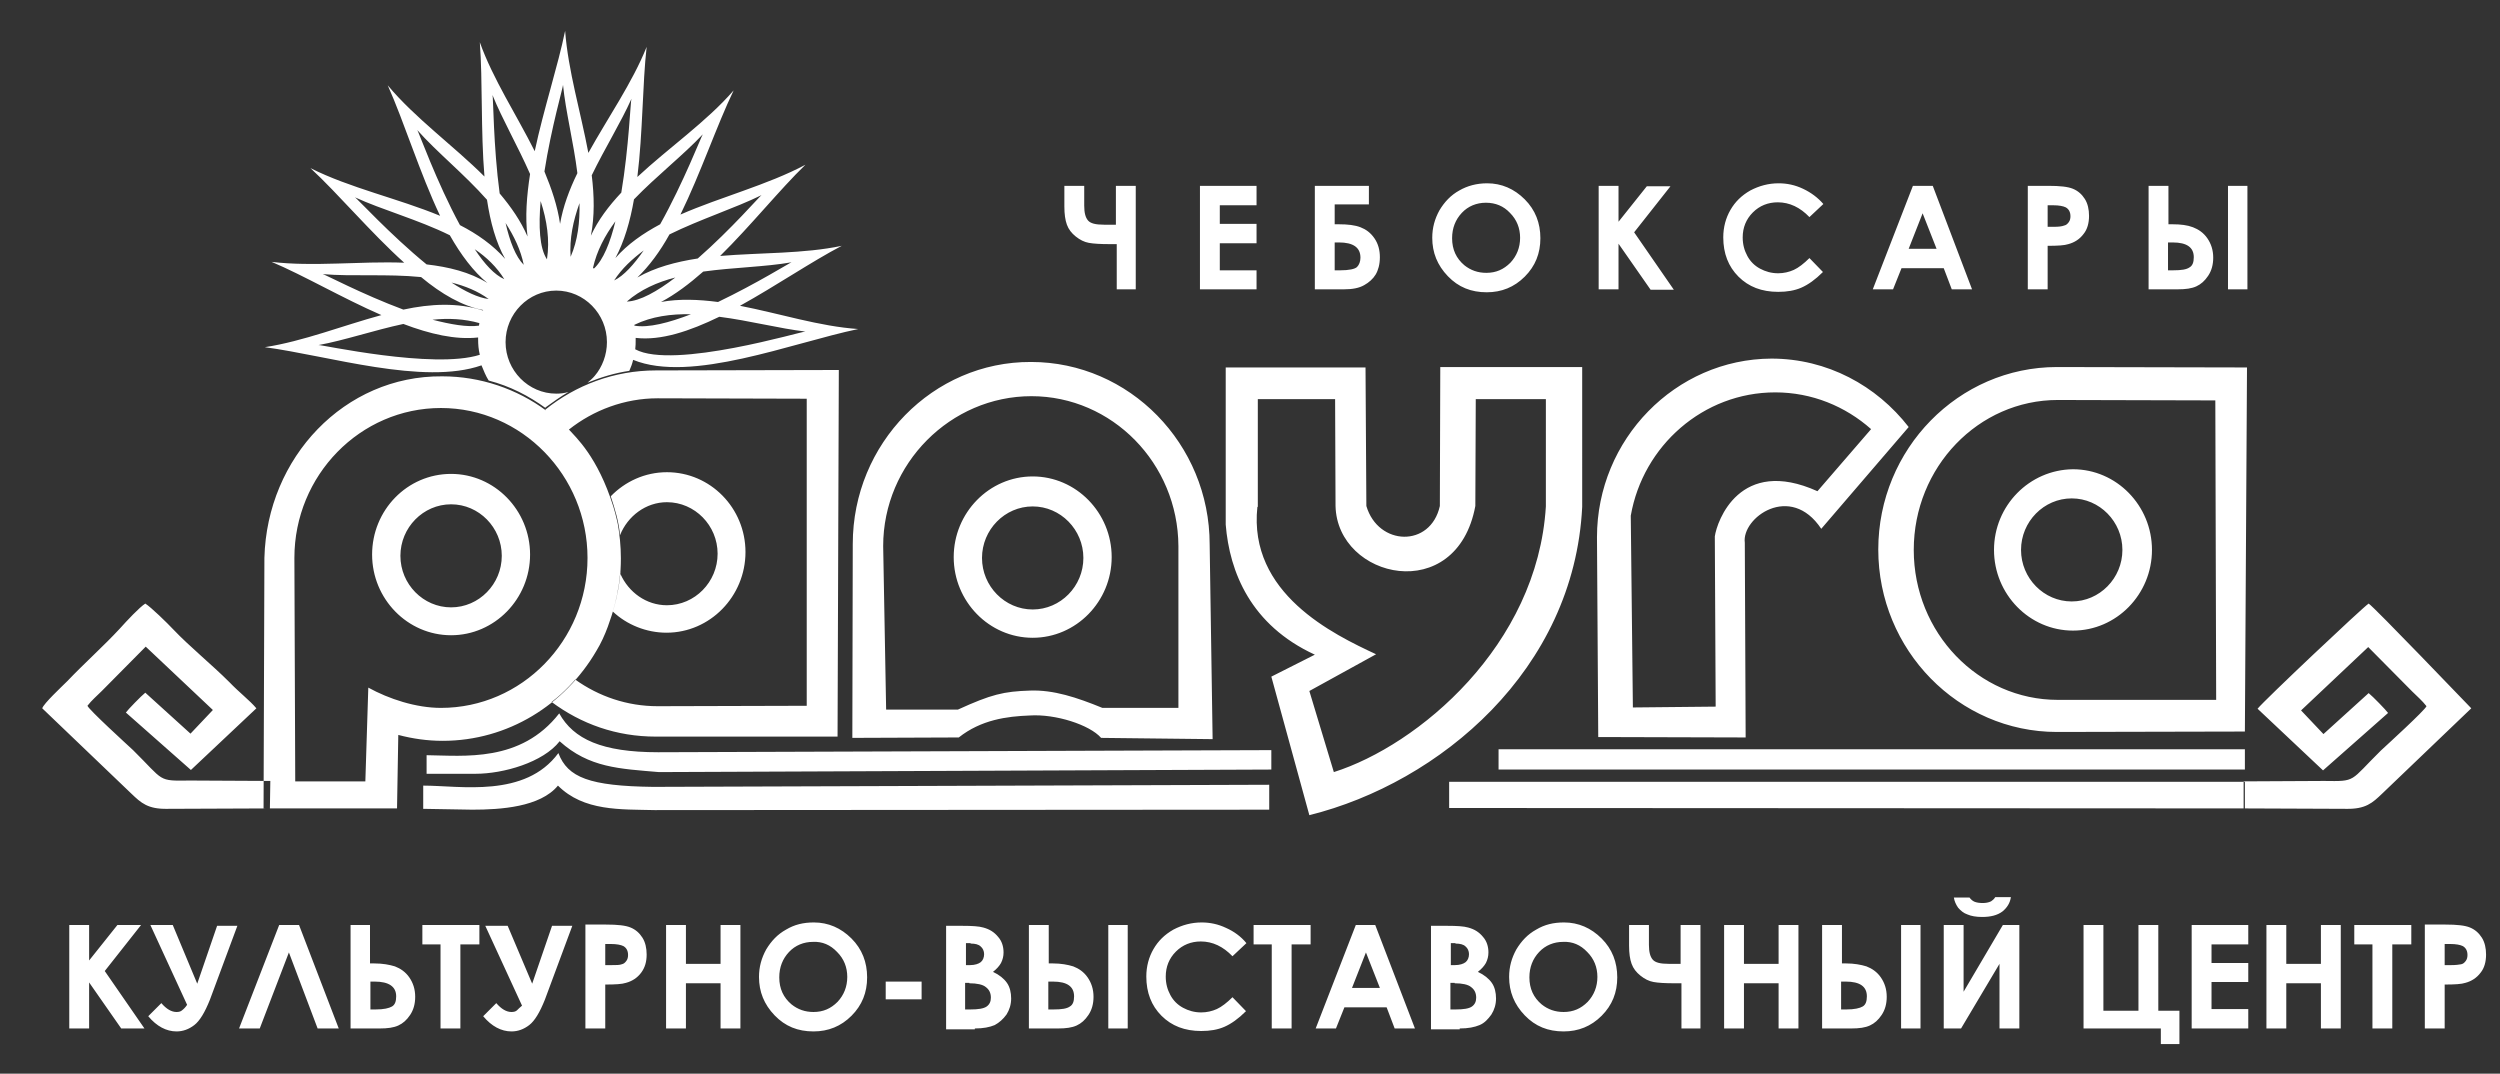 <?xml version="1.0" encoding="UTF-8"?> <svg xmlns="http://www.w3.org/2000/svg" xmlns:xlink="http://www.w3.org/1999/xlink" version="1.1" id="Layer_1" x="0px" y="0px" viewBox="0 0 591.9 254.2" style="enable-background:new 0 0 591.9 254.2;" xml:space="preserve"><rect x="0" y="0" width="591.9" height="254.2" fill="#333333" stroke="none"/> <style type="text/css"> .st0{fill-rule:evenodd;clip-rule:evenodd;fill:#FFFFFF;} </style> <g> <path class="st0" d="M63.9,191.4l-24.2,0.1c-4.7,0.1-6.3-1.4-8.6-3.6L10,167.7c0.3-1.1,4.7-5.2,5.9-6.4c4.1-4.3,8.7-8.4,12.4-12.4 c1.8-2,4.7-5.1,6.1-6c1.4,0.9,5.1,4.5,6.7,6.2c3.7,3.9,9.1,8.3,13.2,12.4c2.4,2.5,4.8,4.3,6.4,6.2l-15.5,14.6l-15.4-13.6 c0.5-0.7,3.6-3.9,4.6-4.7l10.7,9.7l5.3-5.6l-15.9-15l-10.4,10.5c-1.1,1.1-2.4,2.2-3.4,3.5c0.4,1,9.4,9.2,10.8,10.5 c7.5,7.4,5.7,7.3,13.5,7.2l19,0.1L63.9,191.4z M531.2,191.4l24.2,0.1c4.7,0.1,6.3-1.4,8.6-3.6l21.1-20.2 c-0.8-0.8-22.9-23.9-24.3-24.8c-1.4,0.9-24.7,22.9-26.3,24.9l15.5,14.6l15.4-13.6c-0.5-0.7-3.6-3.9-4.6-4.7l-10.7,9.7l-5.3-5.6 l15.9-15l10.4,10.5c1.1,1.1,2.4,2.2,3.4,3.5c-0.4,1-9.4,9.2-10.8,10.5c-7.5,7.4-5.7,7.3-13.5,7.2l-19,0.1L531.2,191.4z M104.4,96.6 c-19.1,0-34.7,15.9-34.7,35.5l0.2,52.9l16.6,0l0.7-22.2c4.9,2.7,11.3,4.8,17.2,4.8c19.1,0,34.7-15.9,34.7-35.5 C139.1,112.6,123.5,96.6,104.4,96.6 M62.6,132.1l-0.2,59.3l31.6,0l0.3-17.4c3.4,0.9,6.9,1.4,10.5,1.4c15.5,0,29-8.6,36.4-21.3 c1.1-1.8,2-3.8,2.7-5.7c1.3-3.5,2.3-7.2,2.8-11c0.2-1.7,0.3-3.4,0.3-5.2c0-2.9-0.3-5.8-0.8-8.5c0.2,1,0.4,2,0.5,3l0-0.1l0,0 c-0.3-2.2-0.8-4.4-1.5-6.7c-3.7-11.8-8.9-16.4-10.5-18.2c5.8-4.6,13.2-7.4,21-7.4l35.3,0.1l0,72.7l-35.3,0.1 c-7.2,0-13.9-2.3-19.5-6.3c0.7-0.8,1.4-1.7,2.1-2.6c-2.2,2.9-4.7,5.6-7.7,7.9c7,5.2,15.3,8.2,24.7,8.2l43,0l0.3-86.8l-43.3,0.1 c-9.9,0-19,3.5-26.2,9.3l0.2,0.2c-6.9-5.1-15.5-8.1-24.6-8.1C81.6,88.9,63.2,108.3,62.6,132.1z M244.2,93.8 c-19.1,0-35.1,15.9-35.1,35.5l0.7,38.7l17,0c7.9-3.6,10.8-4.3,17.1-4.5c5.5-0.2,11,1.6,17.1,4.1l18,0l0-38.3 C278.9,109.7,263.3,93.8,244.2,93.8 M201.9,128.8l-0.1,45.9l25.2-0.1c5.3-4.2,11.4-5,16.8-5.2c6.1-0.4,14.2,2.2,16.9,5.3l26.4,0.3 l-0.7-46.1c0-23.8-19-43.2-42.3-43.2C220.9,85.6,201.9,105,201.9,128.8z M297.7,120c-2.2,20.5,18,30.2,28.1,34.9l-15.8,8.7 l5.8,19.2c19.9-6.3,48.2-29.9,50.2-62.9V94.5h-16.6l-0.1,25.3c-4.4,23.7-32.7,17.3-33.1,0c0-7.3-0.1-18-0.1-25.3h-18.3V120z M290.2,124.2c0.9,11.2,5.9,23.8,21.1,30.8l-10.3,5.2L310,193c30.9-7.7,62.7-34.4,64.6-73V86.9H341l-0.1,32.9 c-2.2,9.9-14.6,9.5-17.4,0c-0.1-10.9-0.1-21.9-0.2-32.8h-33.1V124.2z M101,183.2h11.6c6.6,0,16-2.7,19.9-7.7 c7,6.3,14.2,6.5,23.5,7.3l145-0.6v-4.6l-145.2,0.5c-13.3,0-20-3.1-23.4-9.2c-9.1,11.7-22.6,10-31.4,9.9L101,183.2z M420.3,92.9 c-17,0-31.3,12.6-34.2,29.2l0.5,45.4l19.6-0.2L406,127c0.5-3.6,5.9-19,24.3-10.7l12.7-14.7C436.9,96.2,429,92.9,420.3,92.9 M378.1,127.2l0.3,47.3l34.9,0.1l-0.2-46.1c-0.8-5.9,10.8-14.3,18.1-3.3l20.7-24.1c-7.6-9.8-19.3-16.2-32.5-16.2 C396.7,85,378.1,104,378.1,127.2z M100.3,191.5l11.5,0.2c6.7,0,16.1-0.6,20.3-5.7c6.1,6.1,14.8,5.6,22.9,5.8l145.5-0.1v-5.9 l-145.9,0.5c-15-0.2-20.2-2.2-22.4-8c-7.9,10.7-23.2,7.7-32,7.7V191.5z M354.8,182.2h176.7v-4.8H354.8V182.2z M487.2,94.7 c-18.8,0-34.1,15.9-34.1,35.5c0,19.6,15.3,35.5,34.1,35.5l37.5,0l-0.2-70.9L487.2,94.7 M444.7,130.1c0,23.8,19,43.2,42.3,43.2 l44.5-0.1l0.5-86.2l-45-0.1C463.7,86.9,444.7,106.3,444.7,130.1z M343.1,191.3l188.4,0.1l0-6.3H343.1V191.3z M106.8,119.4 c-6.6,0-12,5.5-12,12.2c0,6.7,5.4,12.2,12,12.2c6.6,0,12-5.5,12-12.2C118.8,124.9,113.4,119.4,106.8,119.4 M88.1,131.3 c0,10.5,8.4,19.1,18.7,19.1c10.3,0,18.7-8.6,18.7-19.1c0-10.5-8.4-19.1-18.7-19.1C96.4,112.2,88.1,120.8,88.1,131.3z M157.9,111.8 c-5.2,0-9.9,2.2-13.3,5.7c1,3,1.9,6,2.2,9.2c1.8-4.5,6.1-7.8,11.1-7.8c6.6,0,12,5.5,12,12.2c0,6.7-5.4,12.2-12,12.2 c-4.9,0-9.1-3.1-11-7.4c0-0.2,0-0.4,0-0.6c0,0.2-0.1,0.5-0.1,0.7c-0.3,3.4-1,6.4-1.7,8.8c3.3,3.1,7.9,5,12.7,5 c10.3,0,18.7-8.6,18.7-19.1C176.5,120.3,168.2,111.8,157.9,111.8 M244.5,119.9c-6.6,0-12,5.5-12,12.2c0,6.7,5.4,12.2,12,12.2 c6.6,0,12-5.5,12-12.2C256.5,125.4,251.1,119.9,244.5,119.9 M225.8,131.9c0,10.5,8.4,19.1,18.7,19.1c10.3,0,18.7-8.6,18.7-19.1 c0-10.5-8.4-19.1-18.7-19.1C234.2,112.8,225.8,121.4,225.8,131.9z M163.6,74.4c-4.7-0.1-9.3,0.5-13.4,2.5l0,0.2 C153.5,77.7,158.4,76.4,163.6,74.4 M190.7,78.5c-0.4-0.2-31.3,9.1-40.3,4.2c0.1-0.8,0.1-1.5,0.1-2.3c0-0.1,0-0.3,0-0.4 c6,0.7,12.8-1.6,19.8-5C177.4,75.9,184.6,77.8,190.7,78.5z M159.9,65.7c-4.3,3.3-8.4,5.6-11.5,5.7 C151.6,68.6,155.6,66.8,159.9,65.7z M187.4,62.1c-0.2,0-8.4,5.1-17.4,9.4c-4.6-0.6-9.2-0.8-13.5,0c3.4-1.8,6.7-4.3,10-7.2 C173.7,63.3,181.2,63.2,187.4,62.1z M152.4,59.3c-2.3,3.3-4.7,6-7,7.1C147.2,63.6,149.7,61.3,152.4,59.3z M180.3,46.2 c-0.2,0-7.2,8.1-15.1,15c-5.2,0.8-10.1,2.1-14.3,4.5c2.8-2.7,5.4-6.2,7.6-10.2C165.8,51.9,174,49.3,180.3,46.2z M140.4,63.4 c0.9-4,2.8-7.6,5.3-11c-1.2,5-2.9,9.2-5.1,11.2L140.4,63.4z M166.4,31.8c-0.2,0.1-4.6,11.5-10.1,21.3c-4.1,2.2-7.7,4.7-10.6,8 c2.1-3.9,3.5-8.7,4.4-13.9C155.4,41.7,161.8,36.7,166.4,31.8z M147.1,45.6c1.8-10.7,2.2-22,2.4-22.2c-2.5,5.6-6.3,11.7-9.4,18.1 c0.6,4.9,0.7,9.7-0.2,14.3C141.6,52.1,144.1,48.8,147.1,45.6z M137.7,62.2L137.7,62.2L137.7,62.2L137.7,62.2z M135.1,60.8 c1.7-3.9,2.2-8.2,2.1-12.7C135.7,52.3,134.8,56.5,135.1,60.8z M129.5,61.4c-1.8-2.7-2-7.9-1.5-13.8 C129.5,52.2,130.2,56.8,129.5,61.4z M125.5,41.2c-2.9-6.6-6.6-13-8.9-18.7c0.2,0.2,0.2,12.2,1.7,23.3c2.7,3.2,5,6.5,6.6,10.2 C124.3,51.4,124.7,46.4,125.5,41.2z M124,62.7c-0.7-3.5-2.3-6.8-4.3-9.9C120.7,57.2,122.1,60.8,124,62.7z M115.3,47.3 c-5.3-6-11.9-11.3-16.5-16.5c0.2,0.1,4.6,12.4,10.1,22.5c4.1,2.1,7.8,4.7,10.7,8C117.4,57.4,116.1,52.6,115.3,47.3z M119.4,66.1 L119.4,66.1c-1.8-2.9-4.2-5.2-7-7.1C114.7,62.5,117.1,65.1,119.4,66.1z M106.5,55.7c-7.5-3.7-16-6-22.5-9c0.3,0,8.4,8.9,17,15.9 c5.2,0.6,10.2,1.8,14.4,4.4C112.1,64.3,109.1,60.3,106.5,55.7z M115.7,70.8L115.7,70.8c-2.6-1.9-5.6-3.1-8.8-3.9 C110.1,69,113.2,70.5,115.7,70.8z M114.4,73.4c-4.9-0.9-9.9-3.8-14.7-7.8c-8-0.8-16.4-0.1-23.3-0.7c0.2-0.1,9.4,4.8,19.1,8.4 c6.5-1.4,12.9-1.7,18.8,0.2L114.4,73.4z M113.4,77.1c0-0.2,0.1-0.4,0.1-0.6c-3.5-1-7.3-1.2-11.1-0.8 C106.7,76.8,110.6,77.5,113.4,77.1z M113.2,80.3c0-0.1,0-0.3,0-0.4c-5.3,0.6-11.4-0.8-17.7-3.2c-7,1.5-14,3.9-20.1,5 c0.3-0.2,27.3,5.8,38.2,2.3C113.3,82.8,113.2,81.6,113.2,80.3z M90.3,74.6c-9.2-4-18.4-9.4-26-12.6c9.9,1.2,21-0.2,31.4,0.2 C87.7,55,80.1,45.9,73.5,39.8c9.3,4.7,20.8,7.2,30.7,11.3c-4.8-10.1-8.5-22.2-12.4-30.9c6.5,7.8,15.6,14.3,22.9,21.6 c-0.9-10.8-0.4-22.7-1.1-31.8c3.1,8.7,8.7,17.2,13,25.8c2.1-9.9,5.5-20.2,7.2-28.5c0.7,9.4,3.7,19.3,5.5,28.9 c4.6-8.3,10.4-16.6,13.8-25.1c-1,8.8-0.9,20.3-2.2,30.8c7.4-6.9,16.4-13.1,22.8-20.5c-4,8.3-7.8,19.6-12.6,29.4 c9.6-4.2,20.6-7,29.6-11.8c-6.1,5.9-12.9,14.4-20.2,21.6c9.6-0.8,19.8-0.5,28.8-2.4c-7.1,3.7-15.6,9.5-24.1,14.2 c9.3,1.8,18.9,4.9,28,5.5c-15.8,3.3-39.6,12.9-53.3,7.3c-0.2,0.9-0.5,1.7-0.9,2.6c-3.4,0.5-6.7,1.5-9.9,2.8c0.6-0.5,1.2-1,1.7-1.6 c1.8-2.1,2.9-5,2.9-8c0-6.7-5.4-12.2-12-12.2c-6.6,0-12,5.5-12,12.2c0,6.7,5.4,12.2,12,12.2c1,0,1.9-0.1,2.9-0.4 c-1.9,1.1-3.7,2.4-5.5,3.7c0.1,0.1,0.1,0.1,0.2,0.2c-4.1-3-8.6-5.3-13.6-6.6c-0.7-1.1-1.2-2.4-1.7-3.6c-13.7,4.8-36.3-2.3-51.3-4.3 C71.8,80.8,81.1,77.1,90.3,74.6z M128.9,40.6c1.6-10.3,4.5-20.3,4.4-20.5c0.6,6.2,2.5,13.6,3.4,20.9c-1.9,3.9-3.4,7.9-4.1,12 C132,48.8,130.6,44.7,128.9,40.6z M490.5,118c-6.6,0-12,5.5-12,12.2c0,6.7,5.4,12.2,12,12.2c6.6,0,12-5.5,12-12.2 C502.5,123.5,497.1,118,490.5,118 M472.1,130.2c0,10.5,8.4,19.1,18.7,19.1c10.3,0,18.7-8.6,18.7-19.1c0-10.5-8.4-19.1-18.7-19.1 C480.5,111.2,472.1,119.7,472.1,130.2z M16.4,243.5h4.7v-10.9l7.6,10.9h5.5l-9.4-13.6l8.6-10.9h-5.6l-6.7,8.4V219h-4.7V243.5z M43.1,239.2c-0.3,0.3-0.8,0.4-1.3,0.4c-1.2,0-2.4-0.7-3.6-2.1l-3.1,3.1c2,2.4,4.3,3.6,6.7,3.6c1.5,0,2.9-0.5,4.2-1.5 c1.3-1,2.5-3,3.7-6l6.5-17.5h-4.8l-4.7,13.7L40.9,219h-5.3l8.7,18.9C43.9,238.5,43.5,238.9,43.1,239.2z M80.2,243.5L70.8,219h-4.7 l-9.5,24.5h4.9l6.9-18l6.8,18H80.2z M89.9,243.5c1.9,0,3.3-0.2,4.4-0.7s2-1.3,2.8-2.5s1.2-2.6,1.2-4.3c0-1.8-0.5-3.3-1.4-4.6 c-0.9-1.3-2.1-2.1-3.4-2.6c-1.3-0.4-2.9-0.7-4.9-0.7h-1V219H83v24.5H89.9z M88.7,232.4c3.4,0,5.1,1.2,5.1,3.5c0,1.2-0.3,2-1,2.4 s-1.9,0.7-3.9,0.7h-1.2v-6.6H88.7z M100,223.6h4.3v19.9h4.7v-19.9h4.5V219H100V223.6z M122.4,239.2c-0.3,0.3-0.8,0.4-1.3,0.4 c-1.2,0-2.4-0.7-3.6-2.1l-3.1,3.1c2,2.4,4.3,3.6,6.7,3.6c1.5,0,2.9-0.5,4.2-1.5c1.3-1,2.5-3,3.7-6l6.5-17.5h-4.8l-4.7,13.7 l-5.8-13.7h-5.3l8.7,18.9C123.1,238.5,122.7,238.9,122.4,239.2z M138.6,243.5h4.7v-10.4c2.4,0,4-0.1,4.9-0.4 c1.5-0.4,2.7-1.2,3.6-2.4s1.3-2.6,1.3-4.3c0-1.5-0.3-2.9-1-4c-0.7-1.1-1.6-1.9-2.8-2.4c-1.2-0.5-3.1-0.7-5.8-0.7h-4.9V243.5z M143.3,223.5h1.3c1.4,0,2.4,0.2,3,0.5c0.7,0.4,1.1,1.1,1.1,2.1c0,0.5-0.1,1-0.4,1.4c-0.3,0.4-0.6,0.7-1.1,0.8 c-0.5,0.2-1.3,0.2-2.4,0.2h-1.5V223.5z M157.7,243.5h4.7v-10.7h8.2v10.7h4.7V219h-4.7v9.2h-8.2V219h-4.7V243.5z M186.1,220.1 c-2,1.1-3.5,2.7-4.7,4.7c-1.1,2-1.7,4.1-1.7,6.5c0,3.5,1.2,6.5,3.7,9.1s5.5,3.8,9.2,3.8c3.5,0,6.5-1.2,9-3.7 c2.5-2.5,3.7-5.5,3.7-9.1c0-3.6-1.2-6.7-3.7-9.2c-2.5-2.5-5.5-3.8-8.9-3.8C190.2,218.4,188.1,218.9,186.1,220.1z M198.2,225.4 c1.6,1.6,2.4,3.6,2.4,5.9c0,2.3-0.8,4.3-2.3,5.9c-1.6,1.6-3.4,2.4-5.7,2.4c-2,0-3.7-0.6-5.2-1.8c-1.9-1.6-2.9-3.7-2.9-6.4 c0-2.4,0.8-4.4,2.3-6c1.5-1.6,3.5-2.4,5.7-2.4C194.7,222.9,196.6,223.7,198.2,225.4z M209.7,236.6h8.5v-4.2h-8.5V236.6z M230.8,243.5c2,0,3.5-0.3,4.7-0.8c1.1-0.6,2-1.4,2.8-2.5c0.7-1.1,1.1-2.4,1.1-3.8c0-1.4-0.3-2.7-1-3.7s-1.8-1.9-3.3-2.6 c0.9-0.7,1.5-1.4,1.9-2.1c0.4-0.8,0.6-1.6,0.6-2.5c0-1.4-0.4-2.7-1.3-3.7c-0.9-1.1-2-1.8-3.5-2.2c-1-0.3-2.7-0.4-4.9-0.4h-3.9v24.5 H230.8z M229.8,223.4c1.1,0,1.9,0.2,2.4,0.7c0.5,0.4,0.8,1.1,0.8,1.8c0,0.8-0.3,1.5-0.8,1.9s-1.4,0.7-2.5,0.7h-1v-5.2H229.8z M229.5,232.8c1.8,0,3.2,0.3,3.9,0.9c0.8,0.6,1.2,1.4,1.2,2.5c0,0.9-0.3,1.6-1,2.1c-0.7,0.5-2,0.7-3.9,0.7h-1.2v-6.3H229.5z M250.5,243.5c1.9,0,3.3-0.2,4.4-0.7s2-1.3,2.8-2.5c0.8-1.2,1.2-2.6,1.2-4.3c0-1.8-0.5-3.3-1.4-4.6c-0.9-1.3-2.1-2.1-3.4-2.6 c-1.3-0.4-2.9-0.7-4.8-0.7h-1V219h-4.7v24.5H250.5z M249.3,232.4c3.4,0,5,1.2,5,3.5c0,1.2-0.3,2-1,2.4c-0.7,0.5-1.9,0.7-3.9,0.7 h-1.2v-6.6H249.3z M262.4,243.5h4.6V219h-4.6V243.5z M290.3,219.7c-1.9-0.9-3.8-1.3-5.8-1.3c-2.4,0-4.6,0.6-6.7,1.7 c-2.1,1.2-3.6,2.7-4.7,4.6c-1.1,1.9-1.7,4.1-1.7,6.5c0,3.8,1.2,6.9,3.6,9.3c2.4,2.4,5.5,3.6,9.4,3.6c2.1,0,3.9-0.3,5.5-1 c1.6-0.7,3.3-1.9,5.1-3.7l-3.2-3.3c-1.3,1.3-2.6,2.3-3.7,2.8c-1.1,0.5-2.4,0.8-3.7,0.8c-1.6,0-3-0.4-4.3-1.1s-2.3-1.7-3-3 c-0.7-1.3-1.1-2.7-1.1-4.4c0-2.3,0.8-4.3,2.4-5.9c1.6-1.6,3.6-2.4,5.9-2.4c2.8,0,5.3,1.2,7.5,3.5l3.3-3.1 C293.8,221.7,292.1,220.5,290.3,219.7z M296.8,223.6h4.3v19.9h4.7v-19.9h4.5V219h-13.5V223.6z M311.5,243.5h4.8l2-5h10l1.9,5h4.8 l-9.4-24.5H321L311.5,243.5z M326.7,233.9h-6.6l3.3-8.4L326.7,233.9z M345.6,243.5c2,0,3.5-0.3,4.7-0.8s2-1.4,2.8-2.5 c0.7-1.1,1.1-2.4,1.1-3.8c0-1.4-0.3-2.7-1-3.7s-1.8-1.9-3.3-2.6c0.9-0.7,1.5-1.4,1.9-2.1c0.4-0.8,0.6-1.6,0.6-2.5 c0-1.4-0.4-2.7-1.3-3.7c-0.9-1.1-2-1.8-3.5-2.2c-1-0.3-2.7-0.4-4.9-0.4h-3.9v24.5H345.6z M344.6,223.4c1.1,0,1.9,0.2,2.4,0.7 c0.5,0.4,0.8,1.1,0.8,1.8c0,0.8-0.3,1.5-0.8,1.9s-1.4,0.7-2.5,0.7h-1v-5.2H344.6z M344.4,232.8c1.8,0,3.2,0.3,3.9,0.9 c0.8,0.6,1.2,1.4,1.2,2.5c0,0.9-0.3,1.6-1,2.1c-0.7,0.5-2,0.7-3.9,0.7h-1.2v-6.3H344.4z M363.7,220.1c-2,1.1-3.5,2.7-4.7,4.7 c-1.1,2-1.7,4.1-1.7,6.5c0,3.5,1.2,6.5,3.7,9.1s5.5,3.8,9.2,3.8c3.5,0,6.5-1.2,9-3.7c2.5-2.5,3.7-5.5,3.7-9.1 c0-3.6-1.2-6.7-3.7-9.2c-2.5-2.5-5.5-3.8-8.9-3.8C367.8,218.4,365.7,218.9,363.7,220.1z M375.8,225.4c1.6,1.6,2.4,3.6,2.4,5.9 c0,2.3-0.8,4.3-2.3,5.9c-1.6,1.6-3.4,2.4-5.7,2.4c-2,0-3.7-0.6-5.2-1.8c-1.9-1.6-2.9-3.7-2.9-6.4c0-2.4,0.8-4.4,2.3-6 c1.5-1.6,3.5-2.4,5.7-2.4C372.3,222.9,374.2,223.7,375.8,225.4z M397.9,243.5h4.7V219h-4.7v9.2h-2.8c-2,0-3.2-0.3-3.8-1 s-0.9-1.8-0.9-3.5V219h-4.7v4.9c0,1.8,0.2,3.2,0.6,4.3c0.4,1.1,1.1,2,2.1,2.8c1,0.8,2,1.3,3.1,1.5c1.1,0.2,2.7,0.3,5,0.3h1.6V243.5 z M408.2,243.5h4.7v-10.7h8.2v10.7h4.7V219h-4.7v9.2h-8.2V219h-4.7V243.5z M438.3,243.5c1.9,0,3.3-0.2,4.4-0.7s2-1.3,2.8-2.5 c0.8-1.2,1.2-2.6,1.2-4.3c0-1.8-0.5-3.3-1.4-4.6c-0.9-1.3-2.1-2.1-3.4-2.6c-1.3-0.4-2.9-0.7-4.8-0.7h-1V219h-4.7v24.5H438.3z M437,232.4c3.4,0,5,1.2,5,3.5c0,1.2-0.3,2-1,2.4s-1.9,0.7-3.9,0.7h-1.2v-6.6H437z M450.1,243.5h4.6V219h-4.6V243.5z M474.2,219 l-9.3,15.8V219h-4.7v24.5h4.1l9.1-15.3v15.3h4.7V219H474.2z M463.6,214.9c0.6,0.7,1.3,1.3,2.2,1.6c0.9,0.4,2.1,0.6,3.5,0.6 c2,0,3.6-0.4,4.8-1.3c1.1-0.9,1.8-2,2-3.4h-3.7c-0.3,0.5-0.7,0.8-1,1c-0.6,0.3-1.3,0.4-2,0.4c-0.7,0-1.4-0.1-1.9-0.3 s-0.9-0.6-1.2-1h-3.7C462.7,213.3,463.1,214.2,463.6,214.9z M511.6,243.5v3.7h4.4v-7.9h-5V219h-4.7v20.3H498V219h-4.7v24.5H511.6z M518.9,243.5h13.4v-4.6h-8.7v-6.4h8.7V228h-8.7v-4.4h8.7V219h-13.4V243.5z M536.6,243.5h4.7v-10.7h8.2v10.7h4.7V219h-4.7v9.2h-8.2 V219h-4.7V243.5z M557.4,223.6h4.3v19.9h4.7v-19.9h4.5V219h-13.5V223.6z M574.1,243.5h4.7v-10.4c2.4,0,4-0.1,4.9-0.4 c1.5-0.4,2.7-1.2,3.6-2.4c0.9-1.1,1.3-2.6,1.3-4.3c0-1.5-0.3-2.9-1-4c-0.7-1.1-1.6-1.9-2.8-2.4c-1.2-0.5-3.1-0.7-5.8-0.7h-4.9 V243.5z M578.8,223.5h1.3c1.4,0,2.4,0.2,3,0.5c0.7,0.4,1.1,1.1,1.1,2.1c0,0.5-0.1,1-0.4,1.4c-0.3,0.4-0.6,0.7-1.1,0.8 s-1.3,0.2-2.4,0.2h-1.5V223.5z M264.2,68.5h4.7V44h-4.7v9.2h-2.8c-2,0-3.2-0.3-3.8-1c-0.6-0.7-0.9-1.8-0.9-3.5V44h-4.7v4.9 c0,1.8,0.2,3.2,0.6,4.3c0.4,1.1,1.1,2,2.1,2.8c1,0.8,2,1.3,3.1,1.5c1.1,0.2,2.7,0.3,5,0.3h1.6V68.5z M284.1,68.5h13.4V64h-8.7v-6.4 h8.7V53h-8.7v-4.4h8.7V44h-13.4V68.5z M318.2,68.5c2,0,3.6-0.3,4.8-1c1.1-0.6,2.1-1.5,2.7-2.5s1-2.4,1-4.1c0-1.7-0.4-3.2-1.3-4.5 c-0.9-1.3-2-2.1-3.3-2.6c-1.3-0.5-3-0.7-5.1-0.7h-1v-4.7h8.1V44h-12.8v24.5H318.2z M317,57.4c3.4,0,5.1,1.2,5.1,3.6 c0,0.9-0.3,1.7-0.8,2.2s-1.9,0.8-4,0.8H316v-6.6H317z M345.5,45.1c-2,1.1-3.5,2.7-4.7,4.7c-1.1,2-1.7,4.1-1.7,6.5 c0,3.5,1.2,6.5,3.7,9.1s5.5,3.8,9.2,3.8c3.5,0,6.5-1.2,9-3.7c2.5-2.5,3.7-5.5,3.7-9.1c0-3.6-1.2-6.7-3.7-9.2 c-2.5-2.5-5.5-3.8-8.9-3.8C349.6,43.4,347.4,44,345.5,45.1z M357.5,50.4c1.6,1.6,2.4,3.6,2.4,5.9c0,2.3-0.8,4.3-2.3,5.9 c-1.6,1.6-3.4,2.4-5.7,2.4c-2,0-3.7-0.6-5.2-1.8c-1.9-1.6-2.9-3.7-2.9-6.4c0-2.4,0.8-4.4,2.3-6c1.5-1.6,3.5-2.4,5.7-2.4 C354.1,48,356,48.8,357.5,50.4z M378.5,68.5h4.7V57.7l7.6,10.9h5.5L386.9,55l8.6-10.9h-5.6l-6.7,8.4V44h-4.7V68.5z M426.9,44.7 c-1.9-0.9-3.8-1.3-5.8-1.3c-2.4,0-4.6,0.6-6.7,1.7c-2.1,1.2-3.6,2.7-4.7,4.6c-1.1,1.9-1.7,4.1-1.7,6.5c0,3.8,1.2,6.9,3.6,9.3 c2.4,2.4,5.5,3.6,9.4,3.6c2.1,0,3.9-0.3,5.5-1c1.6-0.7,3.3-1.9,5.1-3.7l-3.2-3.3c-1.3,1.3-2.6,2.3-3.7,2.8 c-1.1,0.5-2.4,0.8-3.7,0.8c-1.6,0-3-0.4-4.3-1.1c-1.3-0.7-2.3-1.7-3-3c-0.7-1.3-1.1-2.7-1.1-4.4c0-2.3,0.8-4.3,2.4-5.9 s3.6-2.4,5.9-2.4c2.8,0,5.3,1.2,7.5,3.5l3.3-3.1C430.4,46.8,428.8,45.6,426.9,44.7z M443.4,68.5h4.8l2-5h10l1.9,5h4.8L457.6,44 h-4.7L443.4,68.5z M458.5,58.9h-6.6l3.3-8.4L458.5,58.9z M480.1,68.5h4.7V58.2c2.4,0,4-0.1,4.9-0.4c1.5-0.4,2.7-1.2,3.6-2.4 c0.9-1.1,1.3-2.6,1.3-4.3c0-1.5-0.3-2.9-1-4c-0.7-1.1-1.6-1.9-2.8-2.4s-3.1-0.7-5.8-0.7h-4.9V68.5z M484.8,48.6h1.3 c1.4,0,2.4,0.2,3,0.5c0.7,0.4,1.1,1.1,1.1,2.1c0,0.5-0.1,1-0.4,1.4c-0.3,0.4-0.6,0.7-1.1,0.8c-0.5,0.2-1.3,0.3-2.4,0.3h-1.5V48.6z M515.6,68.5c1.9,0,3.3-0.2,4.4-0.7s2-1.3,2.8-2.5c0.8-1.2,1.2-2.6,1.2-4.3c0-1.8-0.5-3.3-1.4-4.6c-0.9-1.3-2.1-2.1-3.4-2.6 s-2.9-0.7-4.8-0.7h-1V44h-4.7v24.5H515.6z M514.4,57.4c3.4,0,5,1.2,5,3.5c0,1.2-0.3,2-1,2.4c-0.7,0.5-1.9,0.7-3.9,0.7h-1.2v-6.6 H514.4z M527.5,68.5h4.6V44h-4.6V68.5z"></path> </g> </svg> 